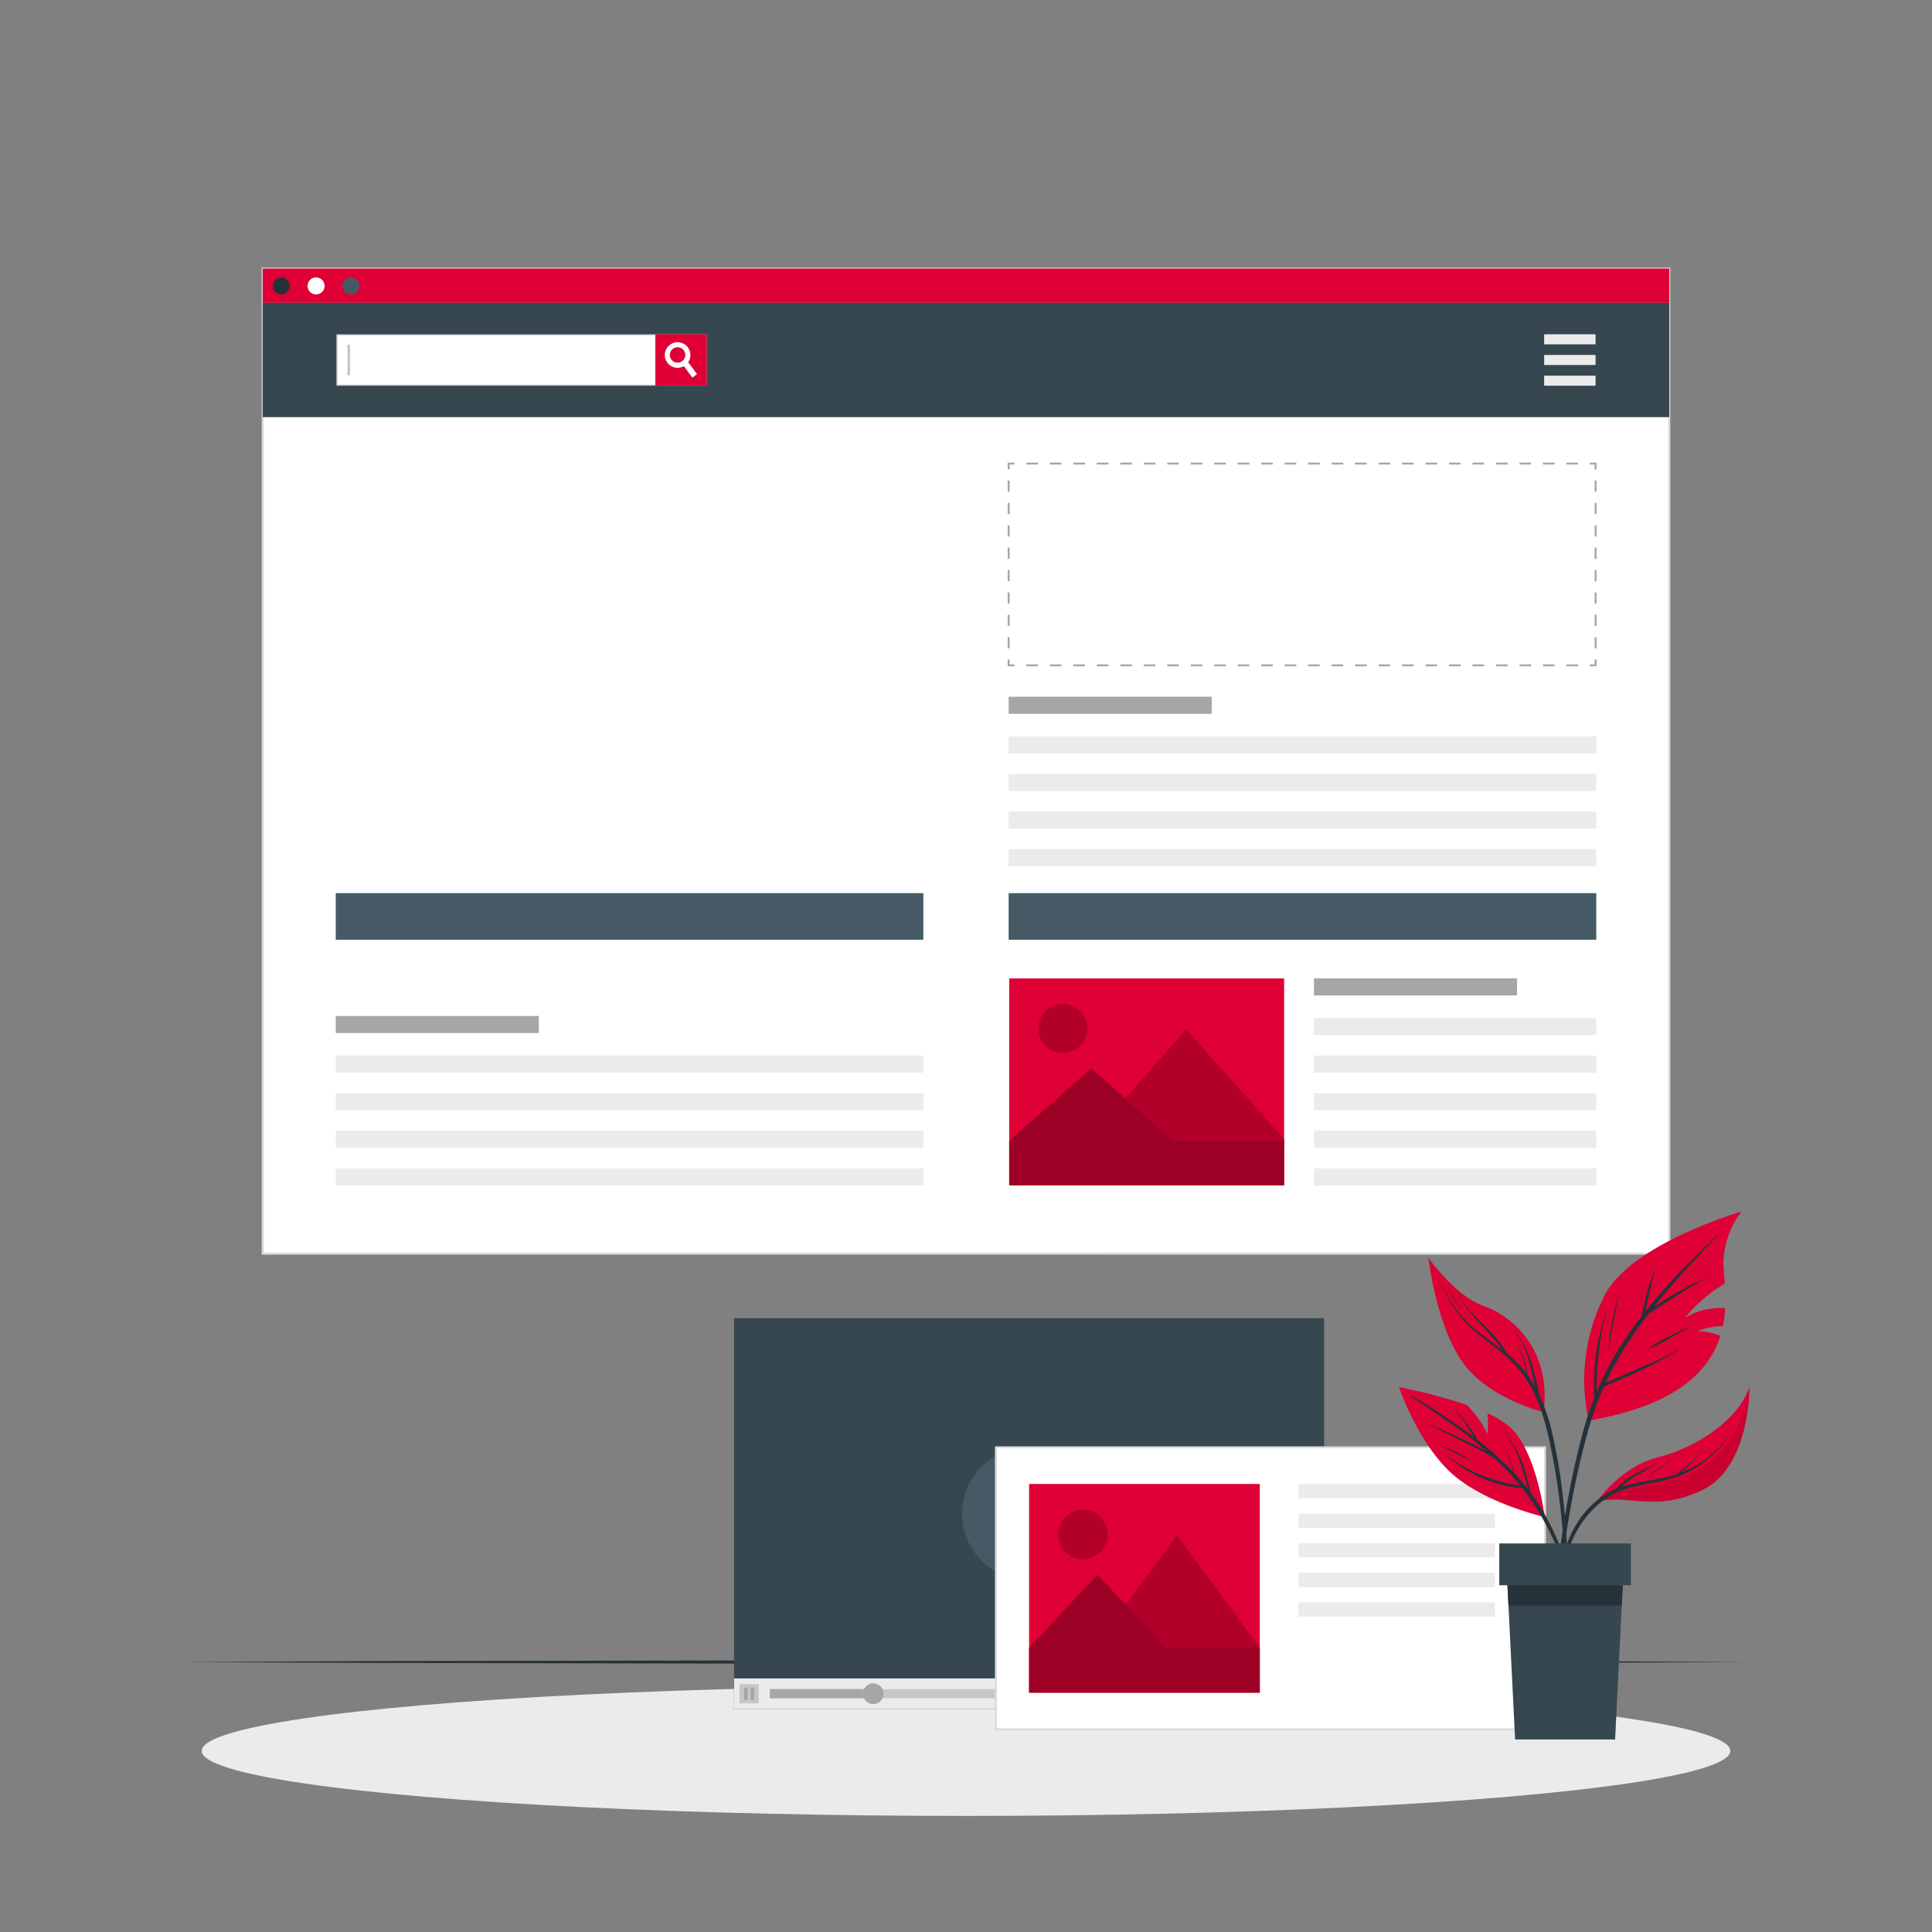 <svg xmlns="http://www.w3.org/2000/svg" viewBox="0 0 500 500"><rect x="0" y="0" width="500" height="500" fill="#808080" stroke="none"/><g id="freepik--Shadow--inject-280"><ellipse cx="250" cy="453.13" rx="197.8" ry="16.83" style="fill:#ebebeb"/></g><g id="freepik--Floor--inject-280"><polygon points="46.98 430.13 97.74 429.88 148.49 429.8 250 429.63 351.51 429.8 402.26 429.88 453.01 430.13 402.26 430.37 351.51 430.46 250 430.63 148.49 430.46 97.74 430.37 46.98 430.13" style="fill:#263238"/></g><g id="freepik--Window--inject-280"><rect x="67.99" y="69.51" width="364.01" height="254.93" style="fill:#fff"/><path d="M432.27,324.71H67.73V69.25H432.27Zm-364-.53H431.74V69.78H68.26Z" style="fill:#dbdbdb"/><rect x="67.99" y="69.51" width="364.01" height="8.86" style="fill:#DF0035"/><path d="M75,74a2.2,2.2,0,1,1-2.2-2.2A2.2,2.2,0,0,1,75,74Z" style="fill:#263238"/><path d="M84,74a2.2,2.2,0,1,1-2.2-2.2A2.19,2.19,0,0,1,84,74Z" style="fill:#fff"/><path d="M93,74a2.2,2.2,0,1,1-2.19-2.2A2.19,2.19,0,0,1,93,74Z" style="fill:#455a64"/><rect x="67.99" y="78.38" width="364.01" height="29.58" style="fill:#37474f"/><rect x="87.2" y="86.65" width="95.58" height="13.04" style="fill:#fff"/><path d="M182.91,99.82H87.06V86.51h95.85Zm-95.58-.27h95.31V86.78H87.33Z" style="fill:#c7c7c7"/><rect x="169.6" y="86.51" width="13.31" height="13.31" style="fill:#DF0035"/><path d="M180.39,96.82l-1.2.91L177,94.79l-.81-1.08a2,2,0,0,0,.47-.26,1.92,1.92,0,0,0,.61-.81l.87,1.15Z" style="fill:#fff"/><path d="M178,89.88a3.31,3.31,0,1,0-.61,4.61,3,3,0,0,0,.68-.7A3.3,3.3,0,0,0,178,89.88Zm-1.41,3.57a2,2,0,0,1-.47.26,2,2,0,1,1,1.08-1.07A1.92,1.92,0,0,1,176.61,93.45Z" style="fill:#fff"/><rect x="89.92" y="89.21" width="0.7" height="7.91" style="fill:#c7c7c7"/><rect x="399.62" y="86.51" width="13.31" height="2.6" style="fill:#ebebeb"/><rect x="399.62" y="91.86" width="13.31" height="2.6" style="fill:#ebebeb"/><rect x="399.62" y="97.22" width="13.31" height="2.6" style="fill:#ebebeb"/><rect x="261.18" y="253.22" width="71.14" height="53.57" transform="translate(593.51 560.01) rotate(180)" style="fill:#DF0035"/><path d="M268.83,264.94a6.34,6.34,0,1,0,5-5A6.35,6.35,0,0,0,268.83,264.94Z" style="opacity:0.2"/><polygon points="281.32 295.25 332.74 295.25 307.03 266.42 281.32 295.25" style="opacity:0.2"/><polygon points="261.18 295.27 303.63 295.27 282.41 276.5 261.18 295.27" style="fill:#DF0035"/><polygon points="261.18 295.27 303.63 295.27 282.41 276.5 261.18 295.27" style="opacity:0.3"/><rect x="261.18" y="295.25" width="71.14" height="11.54" style="fill:#DF0035"/><rect x="261.18" y="295.25" width="71.14" height="11.54" style="opacity:0.3"/><rect x="261.04" y="180.31" width="52.55" height="4.42" style="fill:#a6a6a6"/><rect x="261.04" y="190.57" width="152.07" height="4.42" style="fill:#ebebeb"/><rect x="261.04" y="200.29" width="152.07" height="4.42" style="fill:#ebebeb"/><rect x="261.04" y="210.02" width="152.07" height="4.42" style="fill:#ebebeb"/><rect x="261.04" y="219.75" width="152.07" height="4.42" style="fill:#ebebeb"/><rect x="340.06" y="253.2" width="52.55" height="4.42" style="fill:#a6a6a6"/><rect x="340.06" y="263.46" width="73.04" height="4.42" style="fill:#ebebeb"/><rect x="340.06" y="273.19" width="73.04" height="4.42" style="fill:#ebebeb"/><rect x="340.06" y="282.91" width="73.04" height="4.42" style="fill:#ebebeb"/><rect x="340.06" y="292.64" width="73.04" height="4.42" style="fill:#ebebeb"/><rect x="340.06" y="302.37" width="73.04" height="4.42" style="fill:#ebebeb"/><rect x="261.04" y="231.14" width="152.07" height="12.06" style="fill:#455a64"/><rect x="86.89" y="262.93" width="52.55" height="4.42" style="fill:#a6a6a6"/><rect x="86.89" y="273.19" width="152.07" height="4.42" style="fill:#ebebeb"/><rect x="86.89" y="282.91" width="152.07" height="4.42" style="fill:#ebebeb"/><rect x="86.89" y="292.64" width="152.07" height="4.42" style="fill:#ebebeb"/><rect x="86.89" y="302.37" width="152.07" height="4.42" style="fill:#ebebeb"/><rect x="86.89" y="231.14" width="152.07" height="12.06" style="fill:#455a64"/><polygon points="413.19 172.44 411.44 172.44 411.44 171.94 412.69 171.94 412.69 170.69 413.19 170.69 413.19 172.44" style="fill:#a6a6a6"/><path d="M408.4,172.44h-3v-.5h3Zm-6.08,0h-3v-.5h3Zm-6.07,0h-3v-.5h3Zm-6.08,0h-3v-.5h3Zm-6.08,0h-3v-.5h3Zm-6.08,0h-3v-.5h3Zm-6.07,0h-3v-.5h3Zm-6.08,0h-3v-.5h3Zm-6.08,0h-3v-.5h3Zm-6.08,0h-3v-.5h3Zm-6.07,0h-3v-.5h3Zm-6.08,0h-3v-.5h3Zm-6.08,0h-3v-.5h3Zm-6.08,0h-3v-.5h3Zm-6.07,0h-3v-.5h3Zm-6.08,0h-3v-.5h3Zm-6.08,0h-3v-.5h3Zm-6.08,0h-3v-.5h3Zm-6.07,0h-3v-.5h3Zm-6.08,0h-3v-.5h3Zm-6.08,0h-3v-.5h3Zm-6.08,0h-3v-.5h3Zm-6.07,0h-3v-.5h3Zm-6.08,0h-3v-.5h3Z" style="fill:#a6a6a6"/><polygon points="262.54 172.44 260.79 172.44 260.79 170.69 261.29 170.69 261.29 171.94 262.54 171.94 262.54 172.44" style="fill:#a6a6a6"/><path d="M261.29,167.79h-.5V164.9h.5Zm0-5.79h-.5v-2.89h.5Zm0-5.79h-.5v-2.89h.5Zm0-5.79h-.5v-2.89h.5Zm0-5.79h-.5v-2.89h.5Zm0-5.79h-.5V136h.5Zm0-5.79h-.5v-2.89h.5Zm0-5.79h-.5v-2.89h.5Z" style="fill:#a6a6a6"/><polygon points="261.29 121.47 260.79 121.47 260.79 119.72 262.54 119.72 262.54 120.22 261.29 120.22 261.29 121.47" style="fill:#a6a6a6"/><path d="M408.4,120.22h-3v-.5h3Zm-6.08,0h-3v-.5h3Zm-6.07,0h-3v-.5h3Zm-6.08,0h-3v-.5h3Zm-6.08,0h-3v-.5h3Zm-6.08,0h-3v-.5h3Zm-6.07,0h-3v-.5h3Zm-6.08,0h-3v-.5h3Zm-6.08,0h-3v-.5h3Zm-6.08,0h-3v-.5h3Zm-6.07,0h-3v-.5h3Zm-6.08,0h-3v-.5h3Zm-6.08,0h-3v-.5h3Zm-6.08,0h-3v-.5h3Zm-6.07,0h-3v-.5h3Zm-6.08,0h-3v-.5h3Zm-6.08,0h-3v-.5h3Zm-6.08,0h-3v-.5h3Zm-6.07,0h-3v-.5h3Zm-6.08,0h-3v-.5h3Zm-6.08,0h-3v-.5h3Zm-6.08,0h-3v-.5h3Zm-6.07,0h-3v-.5h3Zm-6.08,0h-3v-.5h3Z" style="fill:#a6a6a6"/><polygon points="413.19 121.47 412.69 121.47 412.69 120.22 411.44 120.22 411.44 119.72 413.19 119.72 413.19 121.47" style="fill:#a6a6a6"/><path d="M413.19,167.79h-.5V164.9h.5Zm0-5.79h-.5v-2.89h.5Zm0-5.79h-.5v-2.89h.5Zm0-5.79h-.5v-2.89h.5Zm0-5.79h-.5v-2.89h.5Zm0-5.79h-.5V136h.5Zm0-5.79h-.5v-2.89h.5Zm0-5.79h-.5v-2.89h.5Z" style="fill:#a6a6a6"/></g><g id="freepik--Screens--inject-280"><rect x="189.97" y="341.14" width="152.72" height="101.13" style="fill:#37474f"/><circle cx="266.33" cy="391.71" r="17.34" transform="translate(-189.7 519.78) rotate(-71.47)" style="fill:#455a64"/><polygon points="259.02 399.04 259.02 384.38 277.35 391.7 259.02 399.04" style="fill:#fff"/><rect x="189.98" y="434.37" width="152.72" height="7.9" style="fill:#ebebeb"/><rect x="199.23" y="437.15" width="128.54" height="2.34" style="fill:#c7c7c7"/><rect x="191.37" y="435.84" width="4.99" height="4.99" style="fill:#c7c7c7"/><rect x="192.54" y="436.73" width="0.95" height="3.21" style="fill:#a6a6a6"/><rect x="194.24" y="436.73" width="0.95" height="3.21" style="fill:#a6a6a6"/><rect x="329.82" y="435.81" width="4.99" height="4.99" style="fill:#c7c7c7"/><rect x="330.57" y="437.7" width="0.98" height="1.21" style="fill:#a6a6a6"/><polygon points="332.64 439.69 331.17 438.91 331.17 437.7 332.64 436.92 332.64 439.69" style="fill:#a6a6a6"/><g id="freepik--u5Zjqx--inject-280"><path d="M333.37,437.39l.22-.23a1.62,1.62,0,0,1,.46.92,1.58,1.58,0,0,1-.45,1.37l-.23-.22a1.28,1.28,0,0,0,.38-.92A1.26,1.26,0,0,0,333.37,437.39Z" style="fill:#a6a6a6"/><path d="M333.15,439l-.23-.22a.65.65,0,0,0,.2-.47.63.63,0,0,0-.2-.47l.22-.23A1,1,0,0,1,333.15,439Z" style="fill:#a6a6a6"/></g><rect x="335.78" y="435.81" width="4.99" height="4.99" style="fill:#c7c7c7"/><rect x="336.58" y="436.61" width="2.06" height="2.06" style="fill:#a6a6a6"/><rect x="337.94" y="438.03" width="2.06" height="2.06" style="fill:#fff"/><path d="M223.32,438.33a2.55,2.55,0,0,0,.27,1.17H199.24v-2.35H223.6A2.6,2.6,0,0,0,223.32,438.33Z" style="fill:#a6a6a6"/><path d="M228.67,438.33A2.67,2.67,0,0,1,226,441a2.64,2.64,0,0,1-2.4-1.5,2.55,2.55,0,0,1-.27-1.17,2.6,2.6,0,0,1,.28-1.18,2.64,2.64,0,0,1,2.39-1.5,2.68,2.68,0,0,1,2.4,1.5A2.88,2.88,0,0,1,228.67,438.33Z" style="fill:#a6a6a6"/><rect x="292.3" y="340" width="72.99" height="142.11" transform="translate(739.85 82.26) rotate(90)" style="fill:#fff"/><path d="M400.1,447.8H257.49V374.31H400.1ZM258,447.3H399.6V374.81H258Z" style="fill:#dbdbdb"/><rect x="266.33" y="384.05" width="59.7" height="54.01" transform="translate(592.36 822.11) rotate(180)" style="fill:#DF0035"/><path d="M274,395.86a6.39,6.39,0,1,0,5-5A6.4,6.4,0,0,0,274,395.86Z" style="opacity:0.2"/><polygon points="283.14 426.42 326.03 426.42 304.58 397.35 283.14 426.42" style="opacity:0.2"/><polygon points="266.33 426.45 301.75 426.45 284.04 407.52 266.33 426.45" style="fill:#DF0035"/><polygon points="266.33 426.45 301.75 426.45 284.04 407.52 266.33 426.45" style="opacity:0.3"/><rect x="266.33" y="426.42" width="59.7" height="11.64" style="fill:#DF0035"/><rect x="266.33" y="426.42" width="59.7" height="11.64" style="opacity:0.3"/><rect x="336.03" y="384.05" width="50.85" height="3.7" style="fill:#ebebeb"/><rect x="336.03" y="391.71" width="50.85" height="3.7" style="fill:#ebebeb"/><rect x="336.03" y="399.37" width="50.85" height="3.7" style="fill:#ebebeb"/><rect x="336.03" y="407.03" width="50.85" height="3.7" style="fill:#ebebeb"/><rect x="336.03" y="414.68" width="50.85" height="3.7" style="fill:#ebebeb"/></g><g id="freepik--Plant--inject-280"><path d="M399.76,392.6s-15.69-3.55-24.29-11.48S362.07,359,362.07,359a134.83,134.83,0,0,1,17.59,4.62,29.53,29.53,0,0,1,5.32,7.52,36,36,0,0,0,0-5.38,23.94,23.94,0,0,1,5.58,3.39C397.74,375.4,399.76,392.6,399.76,392.6Z" style="fill:#DF0035"/><path d="M371.86,365.9c-2.14-1.48-4.31-2.9-6.44-4.4a.12.12,0,0,1,.13-.21c4,2.42,8,5,11.88,7.7q2,1.42,4,2.93l-.27-.47c-.47-.79-1-1.56-1.47-2.33a32.64,32.64,0,0,0-3.33-4.45.05.05,0,0,1,.08-.07c1.22,1.41,2.44,2.8,3.56,4.3.53.71,1,1.44,1.49,2.19.24.39.48.79.7,1.19l.24.4c2,1.6,4,3.26,5.89,5q1.74,1.63,3.37,3.37c-.61-1.9-1.14-3.82-1.84-5.69,0-.06.08-.09.1,0,.68,2,1.43,3.93,2,5.94,1.2,1.3,2.35,2.65,3.43,4,0-.09,0-.17-.05-.26-.18-.74-.37-1.48-.56-2.21-.39-1.42-.8-2.83-1.28-4.22a24.49,24.49,0,0,0-4.22-8c0-.05,0-.13.08-.07a30.62,30.62,0,0,1,6,12.54q.25,1,.48,2c.08.36.17.72.23,1.09.48.64.94,1.29,1.39,1.95a67.94,67.94,0,0,1,6.64,13,151.1,151.1,0,0,1,5,15.67c0,.11-.12.14-.16,0-3.06-9.18-6.2-18.49-11.45-26.69a61.63,61.63,0,0,0-3.58-5,29.19,29.19,0,0,1-7.63-1.52,33.74,33.74,0,0,1-7.65-3.69,46.8,46.8,0,0,1-3.92-3,.05.05,0,1,1,.07-.08,31.33,31.33,0,0,0,7.19,4.35,39.34,39.34,0,0,0,7.91,2.65c1.16.26,2.34.44,3.51.6a67.75,67.75,0,0,0-4.62-5.12c-.53-.53-1.08-1-1.63-1.55a37.35,37.35,0,0,0-5.8-3.32c-2.57-1.24-5.1-2.56-7.64-3.85-1.44-.73-2.86-1.48-4.31-2.19-.06,0,0-.12.06-.09,2.57,1.25,5.19,2.41,7.8,3.6,2.45,1.13,4.92,2.25,7.28,3.57l.29.18c-2.12-1.85-4.32-3.61-6.57-5.31Q375.08,368.13,371.86,365.9Z" style="fill:#263238"/><path d="M372.75,374c1.28.56,2.58,1.06,3.84,1.65s2.53,1.32,3.76,2.05c.06,0,0,.1-.05.08-1.25-.6-2.51-1.16-3.75-1.78s-2.53-1.32-3.83-1.89C372.66,374.07,372.69,374,372.75,374Z" style="fill:#263238"/><path d="M450.72,313.54a22.44,22.44,0,0,0-4.69,13c0,1.41.17,3.37.34,5.67A37.18,37.18,0,0,0,436.13,341a18.65,18.65,0,0,1,10.35-2.48,32.55,32.55,0,0,1-.6,4.69,17.76,17.76,0,0,0-6.66,1.32,14.83,14.83,0,0,1,6,1.19c-2.79,8.9-11.11,18-34.06,21.92a48.16,48.16,0,0,1,4.06-32.3C422.1,321.8,450.72,313.54,450.72,313.54Z" style="fill:#DF0035"/><path d="M403.21,405.7q.6-5.7,1.49-11.37a226.63,226.63,0,0,1,4.63-22.47,90.54,90.54,0,0,1,3.31-10.24,16,16,0,0,1-.08-1.83c0-.74,0-1.47,0-2.21,0-1.47.08-2.94.21-4.4a51.2,51.2,0,0,1,1.41-8.61c.42-1.63.9-3.24,1.38-4.86a.06.06,0,0,1,.11,0,62.73,62.73,0,0,0-1.7,8.59,82.68,82.68,0,0,0-.77,8.61c0,.79,0,1.58,0,2.37,0,.34,0,.68,0,1a73.74,73.74,0,0,1,3.87-8,97.09,97.09,0,0,1,7.86-11.76,4.67,4.67,0,0,1,.19-1.28c.1-.51.22-1,.33-1.54.24-1,.5-2.09.78-3.12.57-2.08,1.33-4.09,2-6.15,0-.06.12,0,.1,0-.61,2-1,4.14-1.47,6.21-.23,1-.46,2.05-.68,3.08q-.18.76-.33,1.53a.5.5,0,0,0,0,.12c.92-1.17,1.87-2.33,2.84-3.46,4.38-5.14,9.19-9.89,14-14.59.59-.58,1.2-1.15,1.8-1.72a.06.06,0,0,1,.08.08c-4.63,4.82-9.18,9.7-13.49,14.81q-1.53,1.81-3,3.68l1.56-1c1.34-.88,2.69-1.73,4.09-2.51s2.79-1.54,4.22-2.25,3.05-1.33,4.47-2.15c.06,0,.11.07.05.09a34.27,34.27,0,0,0-4.19,2.32c-1.4.83-2.79,1.67-4.16,2.54s-2.71,1.7-4.05,2.57c-1.11.72-2.21,1.51-3.37,2.18a108.64,108.64,0,0,0-7.36,10.71,80,80,0,0,0-3.8,7.21l.83-.36,2.1-.93,4.06-1.78c2.57-1.12,5.19-2.14,7.71-3.37a35.18,35.18,0,0,0,4.12-2.29c.06,0,.11.05.06.09-4.71,3.25-10,5.53-15.2,7.84l-2.26,1c-.62.27-1.24.58-1.88.82a81.86,81.86,0,0,0-3.88,10.64,216.34,216.34,0,0,0-5,22.2c-1.32,7.5-2.21,15.05-2.9,22.63-.09.95-.17,1.89-.28,2.83a.3.3,0,0,1-.6,0C402.42,413.38,402.81,409.53,403.21,405.7Z" style="fill:#263238"/><path d="M417.18,342.31c.42-2.34,1-4.62,1.67-6.9a.05.05,0,1,1,.1,0c-.58,2.24-1,4.53-1.42,6.8s-.81,4.66-1.13,7c0,0-.07,0-.07,0A62,62,0,0,1,417.18,342.31Z" style="fill:#263238"/><path d="M427.07,348.64a41.43,41.43,0,0,1,5-2.81c.84-.43,1.69-.84,2.53-1.26s1.79-.77,2.65-1.21c.06,0,.12.07.05.1-.83.42-1.63.93-2.46,1.38l-2.54,1.39a57.1,57.1,0,0,1-5.1,2.63A.13.13,0,0,1,427.07,348.64Z" style="fill:#263238"/><path d="M399.47,365.43S385,362,378.29,352.22c-6.37-9.3-8.43-25.16-8.59-26.55C370,327,373,340.8,382.84,347.26,390.41,352.21,397.72,356.27,399.47,365.43Z" style="fill:#263238;opacity:0.1"/><path d="M386.07,340.34a18.51,18.51,0,0,1,5.35,8.82s0,0,0,0a21.65,21.65,0,0,0-5.38-8.75C386,340.37,386,340.29,386.07,340.34Z" style="fill:#263238"/><path d="M399.47,365.43S385,362,378.29,352.22c-6.37-9.3-8.43-25.16-8.59-26.55a.65.65,0,0,0,0-.1s7,9.9,14.29,12.42S401.57,349.25,399.47,365.43Z" style="fill:#DF0035"/><path d="M372.26,331a58.24,58.24,0,0,0,4.49,7.67,30.52,30.52,0,0,0,6,6.15c2,1.57,4,3,6,4.52l0-.07c-.38-.56-.78-1.1-1.19-1.63-.83-1.06-1.74-2.06-2.66-3.05-1.8-2-3.64-3.88-5.26-6a22.59,22.59,0,0,1-2.33-3.75c0-.06.07-.09.1,0,2.36,4.9,7.06,8,10.42,12.19.47.59.93,1.2,1.34,1.83a7.13,7.13,0,0,1,.83,1.48,30.08,30.08,0,0,1,5,5,19,19,0,0,0-.59-2.81,14.32,14.32,0,0,0-1.53-3.68c0-.06.05-.12.08-.06a17.81,17.81,0,0,1,1.7,3.65,13.06,13.06,0,0,1,.53,3.14h0a27.84,27.84,0,0,1,2,3.05l-.18-.93c-.29-1.45-.61-2.89-1-4.32a25.9,25.9,0,0,0-3.49-8.18s.05-.11.09-.06a31.37,31.37,0,0,1,3.87,8c.46,1.42.83,2.87,1.16,4.33.16.71.3,1.43.44,2.15.07.37.15.75.21,1.13a52.24,52.24,0,0,1,3.35,9.85A144,144,0,0,1,404.65,389a151.12,151.12,0,0,1,1,19.49c0,.82-.06,1.64-.1,2.45,0,.21-.33.24-.34,0-.14-3.22-.22-6.44-.41-9.66s-.48-6.44-.82-9.65a170.19,170.19,0,0,0-3-18.77c-1.17-5.31-2.7-10.65-5.6-15.3a28.66,28.66,0,0,0-5.24-6.23c-2-1.82-4.26-3.43-6.4-5.12a34.57,34.57,0,0,1-5.88-5.65,45.71,45.71,0,0,1-4.62-7.49c-.34-.66-.69-1.31-1-2C372.14,331,372.23,331,372.26,331Z" style="fill:#263238"/><path d="M374.76,333.16a49.41,49.41,0,0,0,3.24,5.65,0,0,0,0,1-.07.05,39.91,39.91,0,0,1-3.27-5.67C374.63,333.13,374.73,333.1,374.76,333.16Z" style="fill:#263238"/><path d="M452.75,359s.23,20.63-12.11,26.58-18.95,1-27.33,3h0c.33-.49,6.31-9.09,15.83-11.46C438.93,374.67,449.78,367.6,452.75,359Z" style="fill:#DF0035"/><path d="M452.75,359s.23,20.63-12.11,26.58-18.95,1-27.33,3h0a46.77,46.77,0,0,1,14-4.14C435.13,383.5,450,378.43,452.75,359Z" style="opacity:0.1"/><path d="M412.5,389a20.55,20.55,0,0,1,4.9-3.32c.27-.13.54-.23.81-.35s.27-.32.41-.47a15,15,0,0,1,1.16-1.1,16.68,16.68,0,0,1,2.49-1.79c2-1.2,4.28-2.05,6.37-3.16.06,0,.11.06.05.09-1,.54-2,1.13-3,1.72s-2,1.11-2.93,1.72a24.25,24.25,0,0,0-2.44,1.83c-.21.19-.42.4-.63.61a33.26,33.26,0,0,1,4.17-1.11c2.26-.45,4.54-.78,6.79-1.26a31.11,31.11,0,0,0,3.28-.88c1-.82,2-1.64,3-2.54a24.82,24.82,0,0,0,3.19-3.53c0-.06.13,0,.09,0a36.66,36.66,0,0,1-5.06,5.58c.54-.2,1.06-.41,1.58-.65a25.41,25.41,0,0,0,10.51-8.75c0-.05.13,0,.09.06a28.63,28.63,0,0,1-8.5,8.16,25.91,25.91,0,0,1-5.37,2.55,52.7,52.7,0,0,1-6.68,1.58,47.44,47.44,0,0,0-6.54,1.55,19.72,19.72,0,0,0-5.48,2.89,25.53,25.53,0,0,0-7.39,9.16,45.93,45.93,0,0,0-4.07,15.09c0,.22-.37.22-.36,0C403.49,404,405.81,395,412.5,389Z" style="fill:#263238"/><path d="M426.81,382.22a7.2,7.2,0,0,1,2.54-2.3,9.44,9.44,0,0,0,3-2.49c0-.06.13,0,.09.05a10.15,10.15,0,0,1-2.67,2.39,9.34,9.34,0,0,0-2.9,2.4C426.86,382.32,426.78,382.27,426.81,382.22Z" style="fill:#263238"/><polygon points="420.27 404.18 419.71 415.52 417.99 450.18 392.11 450.18 390.39 415.52 389.83 404.18 420.27 404.18" style="fill:#37474f"/><polygon points="420.27 404.18 419.71 415.52 390.39 415.52 389.83 404.18 420.27 404.18" style="fill:#263238"/><rect x="388.01" y="399.44" width="34.07" height="10.82" style="fill:#37474f"/></g></svg>
